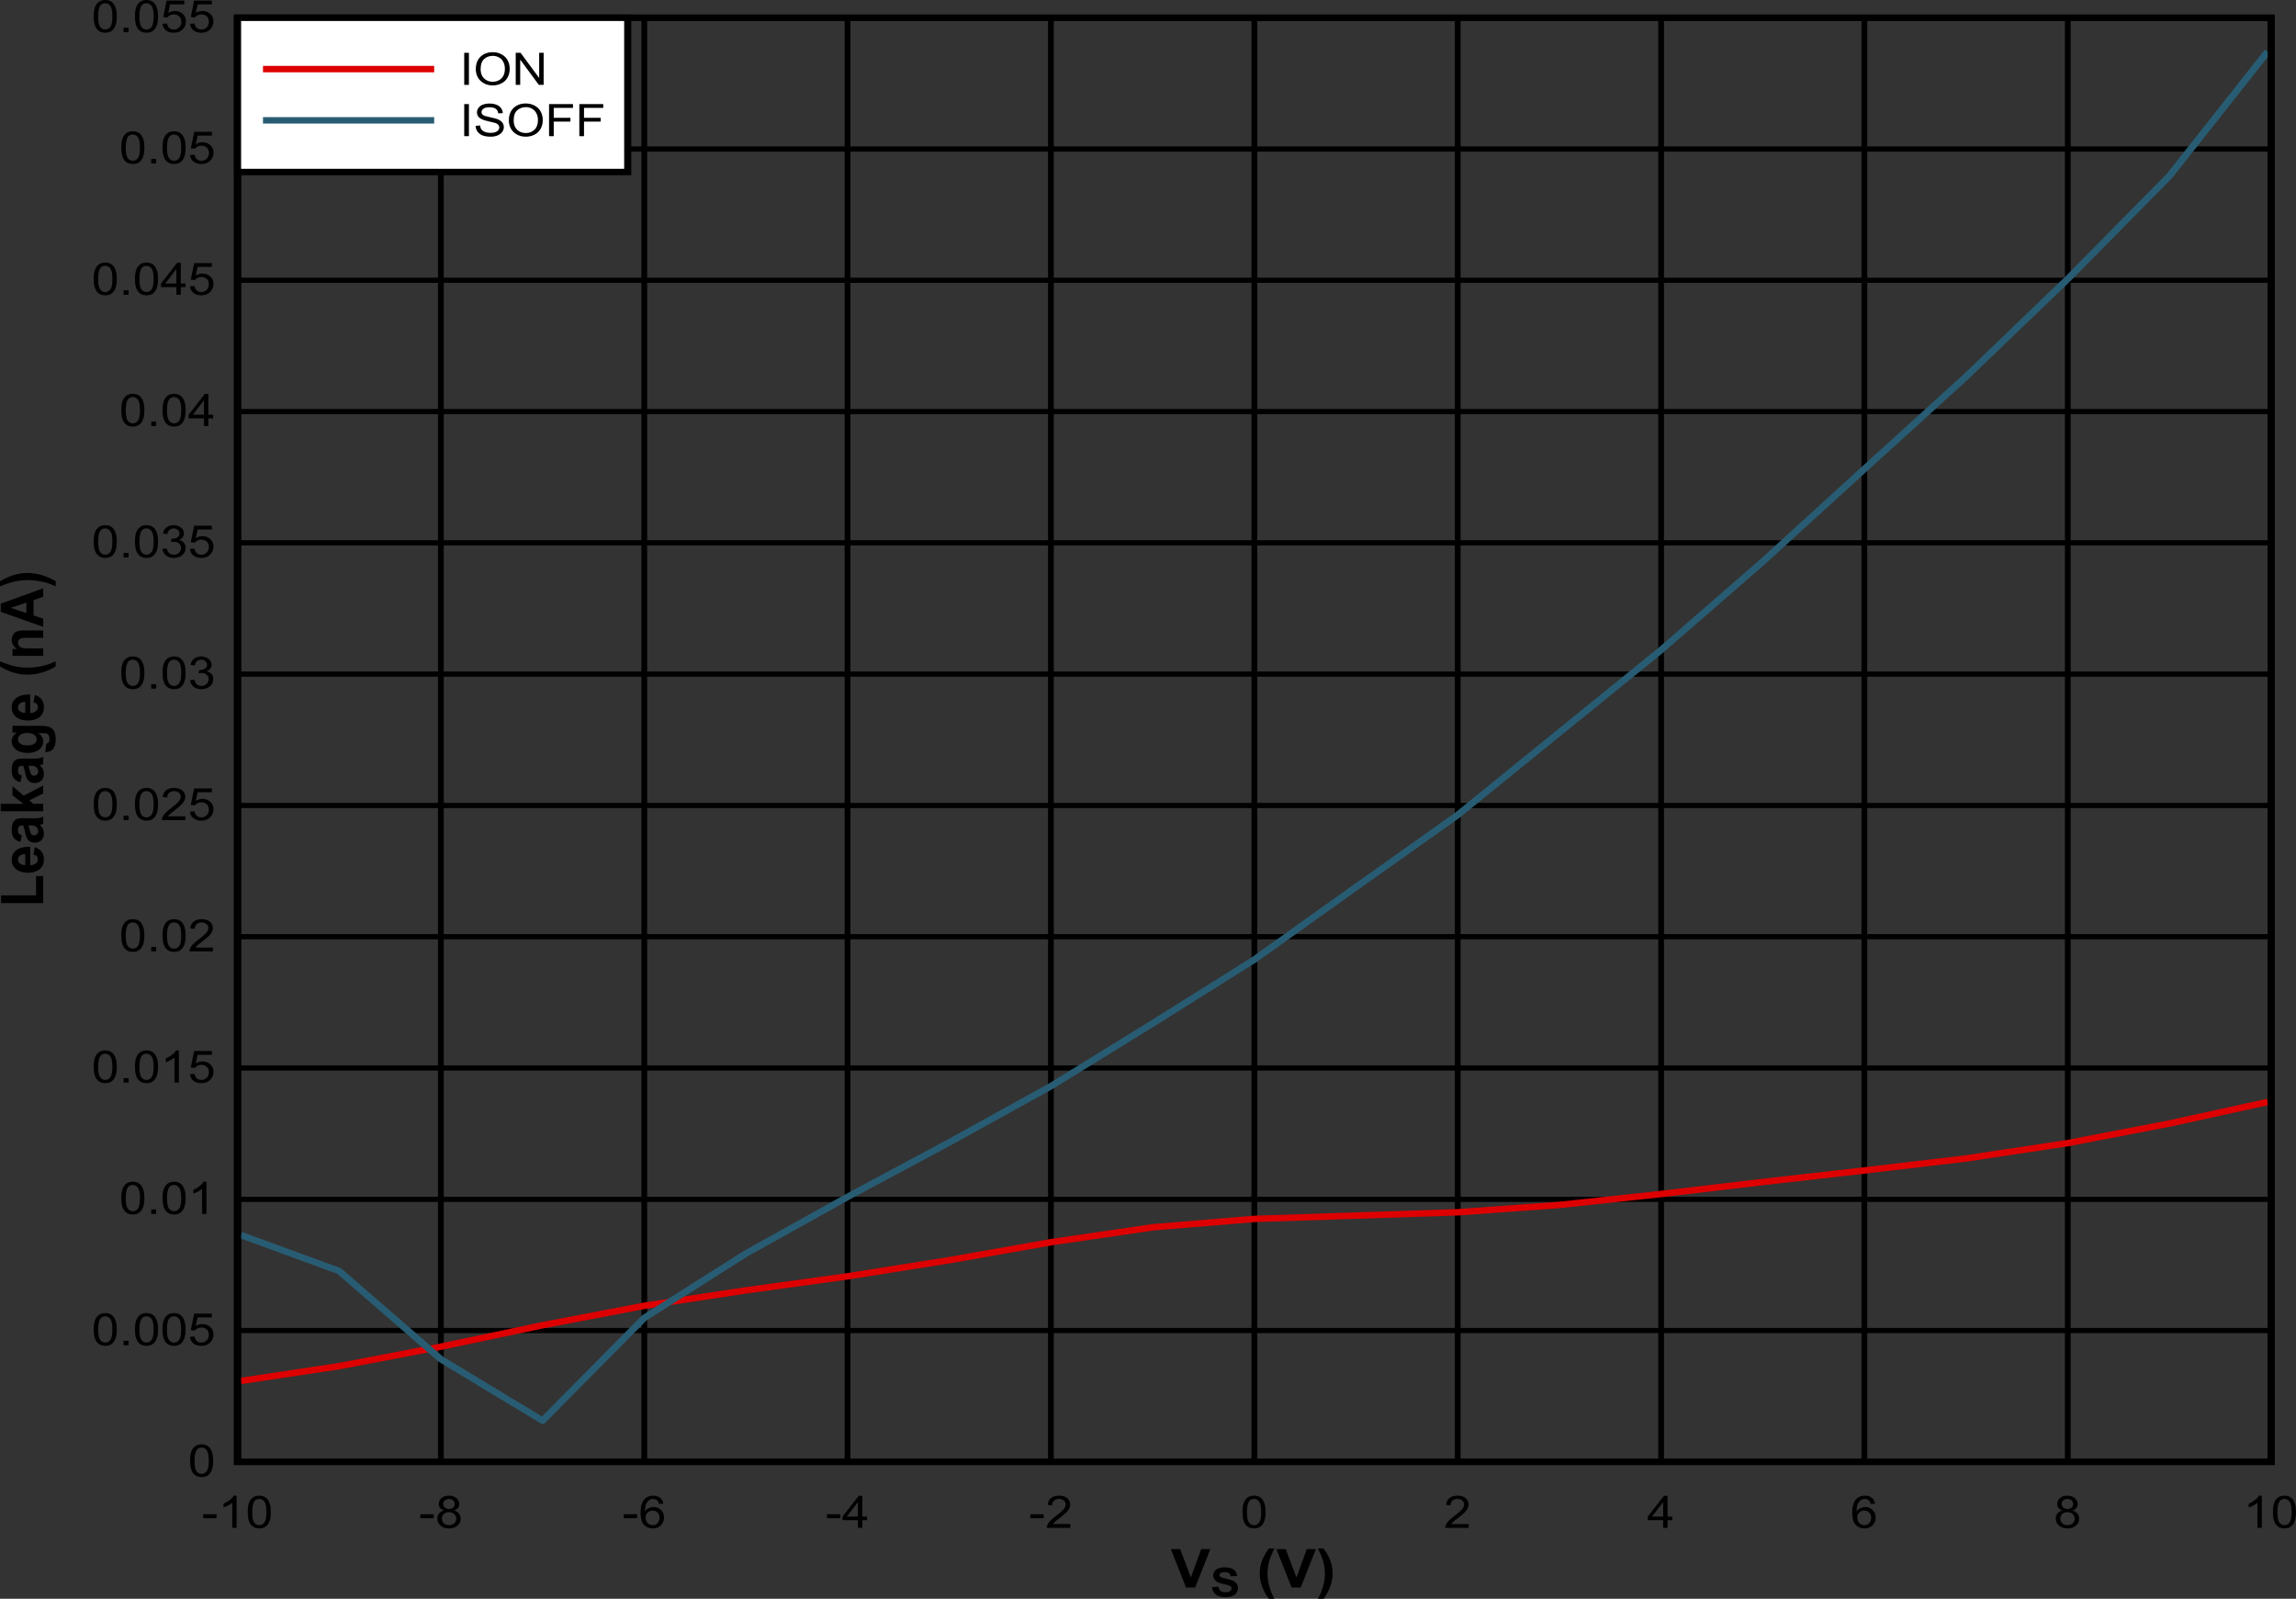 <?xml version="1.0" encoding="UTF-8" standalone="no"?>
<svg
   xmlns:dc="http://purl.org/dc/elements/1.1/"
   xmlns:cc="http://creativecommons.org/ns#"
   xmlns:rdf="http://www.w3.org/1999/02/22-rdf-syntax-ns#"
   xmlns:svg="http://www.w3.org/2000/svg"
   xmlns="http://www.w3.org/2000/svg"
   xmlns:xlink="http://www.w3.org/1999/xlink"
   xmlns:sodipodi="http://sodipodi.sourceforge.net/DTD/sodipodi-0.dtd"
   xmlns:inkscape="http://www.inkscape.org/namespaces/inkscape"
   sodipodi:docname="LeakageVsVs_25C_15VDD.pdf"
   id="svg411"
   version="1.2"
   viewBox="0 0 520.37 362.336"
   height="362.336pt"
   width="520.37pt">
  <rect x="0" y="0" width="520.37" height="362.336" fill="#333333" stroke="none"/>
  <sodipodi:namedview
     id="namedview413"
     inkscape:window-height="480"
     inkscape:window-width="640"
     inkscape:pageshadow="2"
     inkscape:pageopacity="0"
     guidetolerance="10"
     gridtolerance="10"
     objecttolerance="10"
     borderopacity="1"
     bordercolor="#666666"
     pagecolor="#ffffff" />
  <defs
     id="defs106">
    <g
       id="g104">
      <symbol
         id="glyph0-0"
         overflow="visible">
        <path
           inkscape:connector-curvature="0"
           id="path2"
           d="M 1.688,0 V -7.594 H 8.406 V 0 Z m 0.203,-0.188 h 6.312 v -7.219 h -6.312 z m 0,0"
           style="stroke:none" />
      </symbol>
      <symbol
         id="glyph0-1"
         overflow="visible">
        <path
           inkscape:connector-curvature="0"
           id="path5"
           d="M 3.438,0 0,-8.703 h 2.109 l 2.438,6.438 2.344,-6.438 h 2.062 L 5.516,0 Z m 0,0"
           style="stroke:none" />
      </symbol>
      <symbol
         id="glyph0-2"
         overflow="visible">
        <path
           inkscape:connector-curvature="0"
           id="path8"
           d=""
           style="stroke:none" />
      </symbol>
      <symbol
         id="glyph0-3"
         overflow="visible">
        <path
           inkscape:connector-curvature="0"
           id="path11"
           d="M 4.031,2.562 H 2.766 C 2.086,1.645 1.57,0.695 1.219,-0.281 0.875,-1.27 0.703,-2.227 0.703,-3.156 c 0,-1.145 0.219,-2.227 0.656,-3.25 0.371,-0.883 0.848,-1.695 1.422,-2.438 h 1.266 c -0.605,1.199 -1.023,2.223 -1.25,3.062 -0.219,0.836 -0.328,1.727 -0.328,2.672 0,0.648 0.066,1.316 0.203,2 0.133,0.68 0.316,1.316 0.547,1.922 0.152,0.402 0.426,0.988 0.812,1.75 z m 0,0"
           style="stroke:none" />
      </symbol>
      <symbol
         id="glyph0-4"
         overflow="visible">
        <path
           inkscape:connector-curvature="0"
           id="path14"
           d="M 0.453,2.562 C 0.816,1.852 1.07,1.309 1.219,0.938 1.363,0.562 1.5,0.129 1.625,-0.359 1.758,-0.848 1.859,-1.312 1.922,-1.75 c 0.059,-0.445 0.094,-0.898 0.094,-1.359 0,-0.945 -0.117,-1.836 -0.344,-2.672 C 1.453,-6.621 1.039,-7.645 0.438,-8.844 h 1.25 C 2.352,-8 2.867,-7.098 3.234,-6.141 c 0.363,0.949 0.547,1.918 0.547,2.906 0,0.824 -0.148,1.711 -0.438,2.656 C 3.02,0.48 2.48,1.531 1.734,2.562 Z m 0,0"
           style="stroke:none" />
      </symbol>
      <symbol
         id="glyph1-0"
         overflow="visible">
        <path
           inkscape:connector-curvature="0"
           id="path17"
           d="M 1.266,0 V -5.703 H 6.312 V 0 Z m 0.156,-0.141 H 6.156 V -5.562 H 1.422 Z m 0,0"
           style="stroke:none" />
      </symbol>
      <symbol
         id="glyph1-1"
         overflow="visible">
        <path
           inkscape:connector-curvature="0"
           id="path20"
           d="M 0.359,-2.125 1.781,-2.25 c 0.082,0.43 0.254,0.746 0.516,0.953 C 2.566,-1.098 2.922,-1 3.359,-1 c 0.465,0 0.82,-0.086 1.062,-0.266 0.238,-0.176 0.359,-0.383 0.359,-0.625 0,-0.152 -0.055,-0.285 -0.156,-0.391 C 4.531,-2.395 4.355,-2.492 4.109,-2.578 3.93,-2.629 3.539,-2.723 2.938,-2.859 2.156,-3.035 1.605,-3.25 1.297,-3.5 0.848,-3.863 0.625,-4.305 0.625,-4.828 c 0,-0.32 0.102,-0.629 0.312,-0.922 0.207,-0.289 0.508,-0.508 0.906,-0.656 0.395,-0.152 0.867,-0.234 1.422,-0.234 0.902,0 1.586,0.184 2.047,0.547 0.457,0.355 0.695,0.832 0.719,1.422 l -1.453,0.062 C 4.516,-4.941 4.379,-5.18 4.172,-5.328 3.961,-5.473 3.652,-5.547 3.25,-5.547 c -0.43,0 -0.762,0.082 -1,0.234 -0.156,0.105 -0.234,0.242 -0.234,0.406 0,0.156 0.07,0.289 0.219,0.391 0.184,0.148 0.633,0.301 1.344,0.453 0.707,0.148 1.227,0.305 1.562,0.469 C 5.48,-3.438 5.75,-3.215 5.938,-2.938 c 0.195,0.281 0.297,0.629 0.297,1.031 0,0.375 -0.117,0.73 -0.344,1.062 C 5.66,-0.52 5.332,-0.277 4.906,-0.125 4.488,0.027 3.965,0.109 3.344,0.109 c -0.918,0 -1.621,-0.188 -2.109,-0.562 C 0.742,-0.836 0.449,-1.395 0.359,-2.125 Z m 0,0"
           style="stroke:none" />
      </symbol>
      <symbol
         id="glyph2-0"
         overflow="visible">
        <path
           inkscape:connector-curvature="0"
           id="path23"
           d="M 0,-1.516 H -8.406 V -7.594 H 0 Z m -0.203,-0.188 V -7.406 h -8 v 5.703 z m 0,0"
           style="stroke:none" />
      </symbol>
      <symbol
         id="glyph2-1"
         overflow="visible">
        <path
           inkscape:connector-curvature="0"
           id="path26"
           d="m 0,-0.938 h -9.547 v -1.75 H -1.625 v -4.375 H 0 Z m 0,0"
           style="stroke:none" />
      </symbol>
      <symbol
         id="glyph2-2"
         overflow="visible">
        <path
           inkscape:connector-curvature="0"
           id="path29"
           d="m -2.219,-4.516 0.312,-1.672 c 0.668,0.219 1.18,0.559 1.531,1.016 0.355,0.461 0.531,1.039 0.531,1.734 0,1.094 -0.395,1.902 -1.188,2.422 -0.633,0.418 -1.438,0.625 -2.406,0.625 -1.152,0 -2.062,-0.27 -2.719,-0.812 -0.652,-0.551 -0.984,-1.242 -0.984,-2.078 0,-0.934 0.348,-1.676 1.031,-2.219 0.688,-0.539 1.742,-0.801 3.156,-0.781 v 4.188 c 0.543,-0.008 0.973,-0.145 1.281,-0.406 0.305,-0.258 0.453,-0.578 0.453,-0.953 0,-0.27 -0.078,-0.492 -0.234,-0.672 -0.152,-0.176 -0.41,-0.305 -0.766,-0.391 z M -4.078,-4.625 c -0.539,0.023 -0.945,0.152 -1.219,0.391 -0.277,0.23 -0.422,0.52 -0.422,0.859 0,0.367 0.148,0.668 0.438,0.906 0.293,0.23 0.695,0.344 1.203,0.344 z m 0,0"
           style="stroke:none" />
      </symbol>
      <symbol
         id="glyph2-3"
         overflow="visible">
        <path
           inkscape:connector-curvature="0"
           id="path32"
           d="m -4.844,-2.125 -0.312,1.516 c -0.664,-0.164 -1.16,-0.457 -1.484,-0.875 -0.332,-0.414 -0.5,-1.031 -0.5,-1.844 0,-0.746 0.102,-1.305 0.297,-1.672 0.199,-0.363 0.449,-0.617 0.75,-0.766 0.293,-0.145 0.84,-0.219 1.641,-0.219 l 2.156,0.016 c 0.617,0 1.07,-0.023 1.359,-0.078 C -0.645,-6.098 -0.332,-6.195 0,-6.344 v 1.641 c -0.121,0.043 -0.305,0.098 -0.547,0.156 -0.102,0.031 -0.176,0.055 -0.219,0.062 0.312,0.293 0.551,0.602 0.703,0.922 0.145,0.324 0.219,0.668 0.219,1.031 0,0.648 -0.191,1.16 -0.578,1.531 -0.395,0.375 -0.891,0.562 -1.484,0.562 -0.395,0 -0.742,-0.082 -1.047,-0.25 -0.309,-0.164 -0.551,-0.398 -0.719,-0.703 -0.164,-0.309 -0.305,-0.758 -0.422,-1.344 -0.164,-0.777 -0.316,-1.316 -0.453,-1.609 h -0.188 c -0.352,0 -0.602,0.082 -0.75,0.234 -0.152,0.156 -0.234,0.457 -0.234,0.891 0,0.305 0.07,0.539 0.203,0.703 0.125,0.168 0.352,0.301 0.672,0.391 z m 1.5,-2.219 c 0.074,0.211 0.168,0.551 0.281,1.016 0.105,0.461 0.211,0.762 0.312,0.906 0.18,0.219 0.398,0.328 0.656,0.328 0.262,0 0.488,-0.086 0.672,-0.266 0.188,-0.176 0.281,-0.398 0.281,-0.672 0,-0.301 -0.109,-0.586 -0.328,-0.859 -0.164,-0.195 -0.367,-0.328 -0.609,-0.391 -0.152,-0.039 -0.457,-0.062 -0.906,-0.062 z m 0,0"
           style="stroke:none" />
      </symbol>
      <symbol
         id="glyph2-4"
         overflow="visible">
        <path
           inkscape:connector-curvature="0"
           id="path35"
           d="m 0,-0.812 h -9.625 v -1.672 h 5.109 L -6.969,-4.438 v -2.047 l 2.547,2.156 L 0,-6.641 v 1.797 l -3.141,1.578 0.906,0.781 H 0 Z m 0,0"
           style="stroke:none" />
      </symbol>
      <symbol
         id="glyph2-5"
         overflow="visible">
        <path
           inkscape:connector-curvature="0"
           id="path38"
           d="M 0.453,-0.719 0.719,-2.625 c 0.238,-0.027 0.406,-0.102 0.5,-0.219 0.133,-0.152 0.203,-0.406 0.203,-0.75 0,-0.434 -0.074,-0.766 -0.219,-0.984 C 1.109,-4.723 0.949,-4.832 0.734,-4.906 0.578,-4.957 0.293,-4.984 -0.109,-4.984 H -1.125 C -0.375,-4.484 0,-3.852 0,-3.094 0,-2.25 -0.395,-1.574 -1.188,-1.078 -1.809,-0.691 -2.594,-0.5 -3.531,-0.5 c -1.164,0 -2.055,-0.254 -2.672,-0.766 -0.621,-0.508 -0.938,-1.141 -0.938,-1.891 0,-0.777 0.383,-1.426 1.141,-1.938 h -0.969 v -1.547 h 6.25 c 0.82,0 1.438,0.066 1.844,0.188 0.402,0.117 0.723,0.289 0.953,0.516 C 2.316,-5.719 2.5,-5.418 2.625,-5.047 c 0.133,0.367 0.203,0.832 0.203,1.391 0,1.074 -0.207,1.836 -0.609,2.281 -0.406,0.438 -0.918,0.656 -1.531,0.656 -0.062,0 -0.145,0 -0.234,0 z M -3.625,-2.203 c 0.742,0 1.285,-0.129 1.625,-0.391 0.344,-0.258 0.516,-0.582 0.516,-0.969 0,-0.402 -0.176,-0.75 -0.531,-1.031 -0.352,-0.277 -0.879,-0.422 -1.578,-0.422 -0.715,0 -1.25,0.137 -1.594,0.406 -0.352,0.273 -0.531,0.617 -0.531,1.031 0,0.398 0.176,0.727 0.516,0.984 0.344,0.262 0.871,0.391 1.578,0.391 z m 0,0"
           style="stroke:none" />
      </symbol>
      <symbol
         id="glyph2-6"
         overflow="visible">
        <path
           inkscape:connector-curvature="0"
           id="path41"
           d=""
           style="stroke:none" />
      </symbol>
      <symbol
         id="glyph2-7"
         overflow="visible">
        <path
           inkscape:connector-curvature="0"
           id="path44"
           d="M 2.828,-3.641 V -2.5 c -1.012,0.617 -2.059,1.082 -3.141,1.391 -1.09,0.312 -2.148,0.469 -3.172,0.469 -1.27,0 -2.469,-0.191 -3.594,-0.578 -0.977,-0.34 -1.883,-0.773 -2.719,-1.297 V -3.656 c 1.336,0.543 2.465,0.918 3.391,1.125 0.93,0.199 1.914,0.297 2.953,0.297 0.719,0 1.461,-0.055 2.219,-0.172 0.75,-0.121 1.461,-0.289 2.141,-0.5 0.445,-0.133 1.086,-0.379 1.922,-0.734 z m 0,0"
           style="stroke:none" />
      </symbol>
      <symbol
         id="glyph2-8"
         overflow="visible">
        <path
           inkscape:connector-curvature="0"
           id="path47"
           d="M 0,-6.609 V -4.938 h -3.562 c -0.746,0 -1.234,0.039 -1.453,0.109 -0.227,0.074 -0.398,0.191 -0.516,0.344 -0.121,0.156 -0.188,0.352 -0.188,0.578 0,0.293 0.09,0.555 0.266,0.781 0.168,0.23 0.398,0.387 0.688,0.469 0.293,0.086 0.832,0.125 1.609,0.125 H 0 v 1.672 H -6.969 V -2.406 h 1.016 c -0.789,-0.551 -1.188,-1.242 -1.188,-2.078 0,-0.371 0.082,-0.711 0.234,-1.016 0.148,-0.301 0.336,-0.531 0.562,-0.688 0.219,-0.152 0.477,-0.266 0.766,-0.328 0.293,-0.059 0.711,-0.094 1.25,-0.094 z m 0,0"
           style="stroke:none" />
      </symbol>
      <symbol
         id="glyph2-9"
         overflow="visible">
        <path
           inkscape:connector-curvature="0"
           id="path50"
           d="M 0,-8.734 V -6.812 l -2.188,0.75 v 3.484 L 0,-1.859 V 0 L -9.625,-3.391 V -5.25 Z M -3.812,-5.5 -7.391,-4.297 -3.812,-3.125 Z m 0,0"
           style="stroke:none" />
      </symbol>
      <symbol
         id="glyph2-10"
         overflow="visible">
        <path
           inkscape:connector-curvature="0"
           id="path53"
           d="M 2.828,-0.406 C 2.047,-0.738 1.445,-0.973 1.031,-1.109 c -0.418,-0.133 -0.898,-0.258 -1.438,-0.375 -0.539,-0.113 -1.055,-0.195 -1.547,-0.25 -0.488,-0.051 -0.988,-0.078 -1.5,-0.078 -1.039,0 -2.023,0.105 -2.953,0.312 -0.926,0.199 -2.055,0.57 -3.391,1.109 V -1.531 c 0.949,-0.59 1.949,-1.055 3,-1.391 1.055,-0.332 2.121,-0.5 3.203,-0.5 0.918,0 1.902,0.133 2.953,0.391 1.164,0.305 2.32,0.793 3.469,1.469 z m 0,0"
           style="stroke:none" />
      </symbol>
      <symbol
         id="glyph3-0"
         overflow="visible">
        <path
           inkscape:connector-curvature="0"
           id="path56"
           d="M 1.406,0 V -6.344 H 7.016 V 0 Z M 1.578,-0.156 H 6.844 V -6.188 H 1.578 Z m 0,0"
           style="stroke:none" />
      </symbol>
      <symbol
         id="glyph3-1"
         overflow="visible">
        <path
           inkscape:connector-curvature="0"
           id="path59"
           d="m 0.359,-2.188 v -0.891 h 3.031 V -2.188 Z m 0,0"
           style="stroke:none" />
      </symbol>
      <symbol
         id="glyph3-2"
         overflow="visible">
        <path
           inkscape:connector-curvature="0"
           id="path62"
           d="M 4.188,0 H 3.203 v -5.688 c -0.242,0.211 -0.555,0.418 -0.938,0.625 -0.387,0.199 -0.738,0.352 -1.047,0.453 V -5.469 c 0.551,-0.238 1.035,-0.523 1.453,-0.859 0.414,-0.332 0.707,-0.656 0.875,-0.969 H 4.188 Z m 0,0"
           style="stroke:none" />
      </symbol>
      <symbol
         id="glyph3-3"
         overflow="visible">
        <path
           inkscape:connector-curvature="0"
           id="path65"
           d="m 0.469,-3.578 c 0,-0.863 0.094,-1.555 0.281,-2.078 0.195,-0.527 0.488,-0.938 0.875,-1.219 0.383,-0.277 0.875,-0.422 1.469,-0.422 0.426,0 0.801,0.082 1.125,0.234 0.332,0.156 0.602,0.387 0.812,0.688 0.207,0.293 0.367,0.652 0.484,1.078 0.121,0.418 0.188,0.992 0.188,1.719 0,0.844 -0.102,1.535 -0.297,2.062 -0.188,0.523 -0.477,0.93 -0.859,1.219 C 4.16,-0.016 3.676,0.125 3.094,0.125 2.312,0.125 1.699,-0.125 1.266,-0.625 0.734,-1.227 0.469,-2.211 0.469,-3.578 Z m 1.016,0 c 0,1.188 0.148,1.98 0.453,2.375 0.309,0.398 0.695,0.594 1.156,0.594 0.445,0 0.828,-0.195 1.141,-0.594 0.309,-0.395 0.469,-1.188 0.469,-2.375 0,-1.195 -0.16,-1.992 -0.469,-2.391 -0.312,-0.395 -0.699,-0.594 -1.156,-0.594 -0.461,0 -0.824,0.176 -1.094,0.516 -0.336,0.449 -0.5,1.273 -0.5,2.469 z m 0,0"
           style="stroke:none" />
      </symbol>
      <symbol
         id="glyph3-4"
         overflow="visible">
        <path
           inkscape:connector-curvature="0"
           id="path68"
           d="M 1.984,-3.938 C 1.578,-4.07 1.273,-4.266 1.078,-4.516 0.879,-4.773 0.781,-5.078 0.781,-5.422 c 0,-0.527 0.207,-0.973 0.625,-1.328 0.426,-0.363 0.988,-0.547 1.688,-0.547 0.695,0 1.258,0.191 1.688,0.562 0.426,0.367 0.641,0.809 0.641,1.328 0,0.344 -0.102,0.645 -0.297,0.891 -0.188,0.25 -0.488,0.445 -0.891,0.578 0.496,0.148 0.875,0.383 1.125,0.703 C 5.617,-2.91 5.75,-2.523 5.75,-2.078 5.75,-1.453 5.504,-0.926 5.016,-0.5 4.535,-0.082 3.898,0.125 3.109,0.125 2.316,0.125 1.676,-0.086 1.188,-0.516 0.695,-0.941 0.453,-1.473 0.453,-2.109 c 0,-0.465 0.129,-0.859 0.391,-1.172 0.27,-0.32 0.648,-0.539 1.141,-0.656 z M 1.781,-5.453 c 0,0.344 0.117,0.629 0.359,0.844 0.246,0.219 0.57,0.328 0.969,0.328 0.383,0 0.695,-0.109 0.938,-0.328 0.238,-0.215 0.359,-0.484 0.359,-0.797 0,-0.32 -0.129,-0.594 -0.375,-0.812 -0.25,-0.227 -0.566,-0.344 -0.938,-0.344 -0.375,0 -0.691,0.113 -0.938,0.328 -0.25,0.219 -0.375,0.48 -0.375,0.781 z m -0.312,3.359 c 0,0.25 0.066,0.496 0.203,0.734 0.133,0.242 0.332,0.43 0.594,0.562 0.258,0.125 0.539,0.188 0.844,0.188 0.477,0 0.867,-0.133 1.172,-0.406 C 4.59,-1.293 4.75,-1.645 4.75,-2.062 4.75,-2.496 4.586,-2.859 4.266,-3.141 3.953,-3.418 3.555,-3.562 3.078,-3.562 c -0.461,0 -0.848,0.145 -1.156,0.422 -0.305,0.281 -0.453,0.633 -0.453,1.047 z m 0,0"
           style="stroke:none" />
      </symbol>
      <symbol
         id="glyph3-5"
         overflow="visible">
        <path
           inkscape:connector-curvature="0"
           id="path71"
           d="m 5.594,-5.484 -0.984,0.062 C 4.516,-5.773 4.387,-6.031 4.234,-6.188 3.961,-6.434 3.633,-6.562 3.25,-6.562 c -0.312,0 -0.59,0.082 -0.828,0.234 -0.312,0.211 -0.559,0.512 -0.734,0.906 -0.18,0.387 -0.273,0.945 -0.281,1.672 0.238,-0.32 0.531,-0.562 0.875,-0.719 0.34,-0.164 0.703,-0.25 1.078,-0.25 0.652,0 1.211,0.223 1.672,0.656 0.465,0.438 0.703,1.008 0.703,1.703 0,0.461 -0.113,0.887 -0.328,1.281 C 5.188,-0.691 4.883,-0.395 4.5,-0.188 4.125,0.02 3.695,0.125 3.219,0.125 c -0.824,0 -1.496,-0.27 -2.016,-0.812 -0.523,-0.551 -0.781,-1.457 -0.781,-2.719 0,-1.402 0.285,-2.426 0.859,-3.062 0.496,-0.551 1.176,-0.828 2.031,-0.828 0.621,0 1.141,0.164 1.547,0.484 0.402,0.312 0.648,0.758 0.734,1.328 z m -4.031,3.125 c 0,0.312 0.066,0.613 0.203,0.891 0.145,0.281 0.348,0.496 0.609,0.641 0.258,0.148 0.535,0.219 0.828,0.219 0.414,0 0.77,-0.148 1.062,-0.453 0.301,-0.301 0.453,-0.719 0.453,-1.25 0,-0.496 -0.152,-0.891 -0.453,-1.172 -0.293,-0.289 -0.664,-0.438 -1.109,-0.438 -0.449,0 -0.832,0.148 -1.141,0.438 -0.305,0.281 -0.453,0.66 -0.453,1.125 z m 0,0"
           style="stroke:none" />
      </symbol>
      <symbol
         id="glyph3-6"
         overflow="visible">
        <path
           inkscape:connector-curvature="0"
           id="path74"
           d="M 3.625,0 V -1.734 H 0.141 V -2.562 L 3.812,-7.266 H 4.625 V -2.562 h 1.078 v 0.828 H 4.625 V 0 Z m 0,-2.562 V -5.844 L 1.109,-2.562 Z m 0,0"
           style="stroke:none" />
      </symbol>
      <symbol
         id="glyph3-7"
         overflow="visible">
        <path
           inkscape:connector-curvature="0"
           id="path77"
           d="M 5.656,-0.859 V 0 H 0.344 C 0.332,-0.215 0.367,-0.426 0.453,-0.625 0.586,-0.945 0.801,-1.266 1.094,-1.578 1.395,-1.898 1.828,-2.27 2.391,-2.688 3.262,-3.332 3.852,-3.844 4.156,-4.219 4.465,-4.602 4.625,-4.961 4.625,-5.297 c 0,-0.352 -0.145,-0.648 -0.422,-0.891 -0.273,-0.246 -0.637,-0.375 -1.094,-0.375 -0.469,0 -0.852,0.133 -1.141,0.391 -0.281,0.262 -0.422,0.617 -0.422,1.062 L 0.531,-5.203 C 0.59,-5.879 0.848,-6.395 1.297,-6.75 c 0.457,-0.363 1.07,-0.547 1.844,-0.547 0.77,0 1.379,0.195 1.828,0.578 0.445,0.387 0.672,0.867 0.672,1.438 0,0.293 -0.07,0.582 -0.203,0.859 -0.125,0.281 -0.348,0.582 -0.656,0.891 -0.305,0.312 -0.809,0.742 -1.516,1.281 -0.594,0.449 -0.977,0.758 -1.141,0.922 -0.168,0.156 -0.305,0.316 -0.406,0.469 z m 0,0"
           style="stroke:none" />
      </symbol>
      <symbol
         id="glyph3-8"
         overflow="visible">
        <path
           inkscape:connector-curvature="0"
           id="path80"
           d="m 1.016,0 v -1.016 h 1.125 V 0 Z m 0,0"
           style="stroke:none" />
      </symbol>
      <symbol
         id="glyph3-9"
         overflow="visible">
        <path
           inkscape:connector-curvature="0"
           id="path83"
           d="M 0.469,-1.906 1.5,-1.984 c 0.082,0.461 0.258,0.805 0.531,1.031 0.277,0.23 0.617,0.344 1.016,0.344 0.477,0 0.879,-0.16 1.203,-0.484 0.332,-0.32 0.5,-0.754 0.5,-1.297 0,-0.508 -0.164,-0.91 -0.484,-1.203 -0.312,-0.289 -0.727,-0.438 -1.234,-0.438 -0.312,0 -0.602,0.07 -0.859,0.203 -0.262,0.125 -0.465,0.293 -0.609,0.5 L 0.641,-3.438 1.422,-7.172 h 4 V -6.312 H 2.203 L 1.781,-4.359 C 2.258,-4.66 2.766,-4.812 3.297,-4.812 c 0.695,0 1.285,0.223 1.766,0.656 0.488,0.438 0.734,1.004 0.734,1.688 0,0.656 -0.215,1.227 -0.641,1.703 C 4.645,-0.172 3.941,0.125 3.047,0.125 2.316,0.125 1.715,-0.055 1.25,-0.422 0.789,-0.793 0.527,-1.289 0.469,-1.906 Z m 0,0"
           style="stroke:none" />
      </symbol>
      <symbol
         id="glyph3-10"
         overflow="visible">
        <path
           inkscape:connector-curvature="0"
           id="path86"
           d="M 0.469,-1.922 1.453,-2.031 c 0.113,0.5 0.305,0.867 0.578,1.094 0.277,0.219 0.613,0.328 1,0.328 0.465,0 0.859,-0.145 1.172,-0.438 C 4.523,-1.336 4.688,-1.695 4.688,-2.125 c 0,-0.414 -0.152,-0.754 -0.453,-1.016 -0.293,-0.27 -0.668,-0.406 -1.125,-0.406 -0.18,0 -0.41,0.039 -0.688,0.109 L 2.531,-4.219 c 0.059,0 0.113,0 0.156,0 0.414,0 0.789,-0.098 1.125,-0.297 0.34,-0.195 0.516,-0.504 0.516,-0.922 0,-0.32 -0.129,-0.586 -0.375,-0.797 C 3.711,-6.449 3.398,-6.562 3.016,-6.562 c -0.387,0 -0.711,0.113 -0.969,0.328 -0.25,0.219 -0.414,0.551 -0.484,0.984 L 0.578,-5.422 c 0.113,-0.59 0.383,-1.051 0.812,-1.375 0.426,-0.332 0.957,-0.5 1.594,-0.5 0.434,0 0.836,0.09 1.203,0.266 0.371,0.168 0.66,0.398 0.859,0.688 0.195,0.293 0.297,0.605 0.297,0.938 0,0.312 -0.098,0.602 -0.281,0.859 -0.188,0.25 -0.465,0.457 -0.828,0.609 0.477,0.105 0.848,0.316 1.109,0.625 0.258,0.312 0.391,0.707 0.391,1.172 0,0.637 -0.258,1.176 -0.766,1.609 C 4.457,-0.094 3.809,0.125 3.031,0.125 2.32,0.125 1.73,-0.062 1.266,-0.438 0.805,-0.82 0.539,-1.316 0.469,-1.922 Z m 0,0"
           style="stroke:none" />
      </symbol>
      <symbol
         id="glyph3-11"
         overflow="visible">
        <path
           inkscape:connector-curvature="0"
           id="path89"
           d="m 1.047,0 v -7.266 h 1.062 V 0 Z m 0,0"
           style="stroke:none" />
      </symbol>
      <symbol
         id="glyph3-12"
         overflow="visible">
        <path
           inkscape:connector-curvature="0"
           id="path92"
           d="m 0.547,-3.547 c 0,-1.195 0.352,-2.141 1.062,-2.828 0.715,-0.684 1.645,-1.031 2.781,-1.031 0.738,0 1.406,0.164 2,0.484 0.602,0.324 1.062,0.773 1.375,1.344 0.309,0.574 0.469,1.227 0.469,1.953 0,0.742 -0.168,1.402 -0.5,1.984 -0.324,0.574 -0.789,1.012 -1.391,1.312 C 5.738,-0.023 5.086,0.125 4.391,0.125 3.629,0.125 2.949,-0.039 2.359,-0.375 1.766,-0.707 1.309,-1.156 1,-1.719 0.695,-2.289 0.547,-2.898 0.547,-3.547 Z m 1.094,0.016 c 0,0.875 0.258,1.57 0.781,2.078 0.52,0.5 1.176,0.75 1.969,0.75 0.789,0 1.445,-0.254 1.969,-0.766 0.52,-0.508 0.781,-1.227 0.781,-2.156 0,-0.59 -0.117,-1.109 -0.344,-1.547 -0.219,-0.445 -0.543,-0.789 -0.969,-1.031 -0.43,-0.246 -0.902,-0.375 -1.422,-0.375 -0.762,0 -1.414,0.238 -1.953,0.703 -0.543,0.469 -0.812,1.254 -0.812,2.344 z m 0,0"
           style="stroke:none" />
      </symbol>
      <symbol
         id="glyph3-13"
         overflow="visible">
        <path
           inkscape:connector-curvature="0"
           id="path95"
           d="m 0.859,0 v -7.266 h 1.094 L 6.172,-1.562 V -7.266 H 7.188 V 0 H 6.094 L 1.875,-5.719 V 0 Z m 0,0"
           style="stroke:none" />
      </symbol>
      <symbol
         id="glyph3-14"
         overflow="visible">
        <path
           inkscape:connector-curvature="0"
           id="path98"
           d="m 0.5,-2.328 1.016,-0.094 c 0.039,0.367 0.145,0.668 0.312,0.906 0.176,0.23 0.445,0.418 0.812,0.562 0.371,0.148 0.789,0.219 1.25,0.219 0.402,0 0.758,-0.051 1.062,-0.156 C 5.262,-1.004 5.492,-1.156 5.641,-1.344 5.793,-1.539 5.875,-1.75 5.875,-1.969 5.875,-2.195 5.801,-2.395 5.656,-2.562 5.508,-2.738 5.27,-2.883 4.938,-3 4.719,-3.07 4.238,-3.188 3.5,-3.344 2.758,-3.508 2.242,-3.664 1.953,-3.812 1.566,-3.988 1.277,-4.211 1.094,-4.484 0.906,-4.754 0.812,-5.055 0.812,-5.391 c 0,-0.363 0.113,-0.703 0.344,-1.016 0.227,-0.32 0.562,-0.566 1,-0.734 0.445,-0.164 0.941,-0.25 1.484,-0.25 0.59,0 1.117,0.09 1.578,0.266 0.457,0.168 0.805,0.426 1.047,0.766 0.246,0.336 0.383,0.715 0.406,1.141 l -1.031,0.062 C 5.586,-5.613 5.398,-5.957 5.078,-6.188 4.766,-6.426 4.301,-6.547 3.688,-6.547 c -0.648,0 -1.117,0.113 -1.406,0.328 -0.293,0.211 -0.438,0.465 -0.438,0.766 0,0.262 0.102,0.477 0.312,0.641 0.195,0.168 0.727,0.34 1.594,0.516 0.863,0.18 1.457,0.336 1.781,0.469 0.465,0.199 0.812,0.449 1.031,0.75 0.227,0.293 0.344,0.637 0.344,1.031 0,0.387 -0.129,0.754 -0.375,1.094 C 6.289,-0.617 5.941,-0.352 5.484,-0.156 5.023,0.027 4.508,0.125 3.938,0.125 3.207,0.125 2.59,0.027 2.094,-0.156 1.602,-0.352 1.215,-0.645 0.938,-1.031 0.664,-1.414 0.52,-1.848 0.5,-2.328 Z m 0,0"
           style="stroke:none" />
      </symbol>
      <symbol
         id="glyph3-15"
         overflow="visible">
        <path
           inkscape:connector-curvature="0"
           id="path101"
           d="M 0.922,0 V -7.266 H 6.344 V -6.406 H 1.984 v 2.25 h 3.781 v 0.859 H 1.984 V 0 Z m 0,0"
           style="stroke:none" />
      </symbol>
    </g>
  </defs>
  <g
     transform="translate(-59.078,-67.14)"
     id="surface1">
    <g
       id="g110"
       style="fill:#000000;fill-opacity:1">
      <use
         height="100%"
         width="100%"
         id="use108"
         y="426.914"
         x="324.441"
         xlink:href="#glyph0-1" />
    </g>
    <g
       id="g114"
       style="fill:#000000;fill-opacity:1">
      <use
         height="100%"
         width="100%"
         id="use112"
         y="428.987"
         x="333.419"
         xlink:href="#glyph1-1" />
    </g>
    <g
       id="g124"
       style="fill:#000000;fill-opacity:1">
      <use
         height="100%"
         width="100%"
         id="use116"
         y="426.914"
         x="340.144"
         xlink:href="#glyph0-2" />
      <use
         height="100%"
         width="100%"
         id="use118"
         y="426.914"
         x="343.883"
         xlink:href="#glyph0-3" />
      <use
         height="100%"
         width="100%"
         id="use120"
         y="426.914"
         x="348.363"
         xlink:href="#glyph0-1" />
      <use
         height="100%"
         width="100%"
         id="use122"
         y="426.914"
         x="357.335"
         xlink:href="#glyph0-4" />
    </g>
    <g
       id="g138"
       style="fill:#000000;fill-opacity:1">
      <use
         height="100%"
         width="100%"
         id="use126"
         y="272.748"
         x="68.874"
         xlink:href="#glyph2-1" />
      <use
         height="100%"
         width="100%"
         id="use128"
         y="265.319"
         x="68.874"
         xlink:href="#glyph2-2" />
      <use
         height="100%"
         width="100%"
         id="use130"
         y="258.558"
         x="68.874"
         xlink:href="#glyph2-3" />
      <use
         height="100%"
         width="100%"
         id="use132"
         y="251.797"
         x="68.874"
         xlink:href="#glyph2-4" />
      <use
         height="100%"
         width="100%"
         id="use134"
         y="245.036"
         x="68.874"
         xlink:href="#glyph2-3" />
      <use
         height="100%"
         width="100%"
         id="use136"
         y="238.275"
         x="68.874"
         xlink:href="#glyph2-5" />
    </g>
    <g
       id="g152"
       style="fill:#000000;fill-opacity:1">
      <use
         height="100%"
         width="100%"
         id="use140"
         y="230.821"
         x="68.874"
         xlink:href="#glyph2-2" />
      <use
         height="100%"
         width="100%"
         id="use142"
         y="224.06"
         x="68.874"
         xlink:href="#glyph2-6" />
      <use
         height="100%"
         width="100%"
         id="use144"
         y="220.68"
         x="68.874"
         xlink:href="#glyph2-7" />
      <use
         height="100%"
         width="100%"
         id="use146"
         y="216.63"
         x="68.874"
         xlink:href="#glyph2-8" />
      <use
         height="100%"
         width="100%"
         id="use148"
         y="209.201"
         x="68.874"
         xlink:href="#glyph2-9" />
      <use
         height="100%"
         width="100%"
         id="use150"
         y="200.421"
         x="68.874"
         xlink:href="#glyph2-10" />
    </g>
    <path
       inkscape:connector-curvature="0"
       id="path154"
       transform="matrix(1.121,2.82282e-8,0,-1.013,51.49,435.09)"
       d="m 54.791,36.185 411.168,1.1e-5 V 359.247 l -411.168,-10e-6 z m 0,0"
       style="fill:none;stroke:#000000;stroke-width:1.442;stroke-linecap:round;stroke-linejoin:miter;stroke-miterlimit:10;stroke-opacity:1" />
    <g
       id="g162"
       style="fill:#000000;fill-opacity:1">
      <use
         height="100%"
         width="100%"
         id="use156"
         y="413.405"
         x="104.771"
         xlink:href="#glyph3-1" />
      <use
         height="100%"
         width="100%"
         id="use158"
         y="413.405"
         x="108.511"
         xlink:href="#glyph3-2" />
      <use
         height="100%"
         width="100%"
         id="use160"
         y="413.405"
         x="114.755"
         xlink:href="#glyph3-3" />
    </g>
    <path
       inkscape:connector-curvature="0"
       id="path164"
       transform="matrix(1.121,2.82282e-8,0,-1.013,51.49,435.09)"
       d="m 95.904,359.251 -3e-6,-323.093"
       style="fill:none;stroke:#000000;stroke-width:1.165;stroke-linecap:butt;stroke-linejoin:round;stroke-miterlimit:10;stroke-opacity:1" />
    <g
       id="g170"
       style="fill:#000000;fill-opacity:1">
      <use
         height="100%"
         width="100%"
         id="use166"
         y="413.405"
         x="153.988"
         xlink:href="#glyph3-1" />
      <use
         height="100%"
         width="100%"
         id="use168"
         y="413.405"
         x="157.742"
         xlink:href="#glyph3-4" />
    </g>
    <path
       inkscape:connector-curvature="0"
       id="path172"
       transform="matrix(1.121,2.82282e-8,0,-1.013,51.49,435.09)"
       d="M 137.031,359.251 V 36.158"
       style="fill:none;stroke:#000000;stroke-width:1.165;stroke-linecap:butt;stroke-linejoin:round;stroke-miterlimit:10;stroke-opacity:1" />
    <g
       id="g178"
       style="fill:#000000;fill-opacity:1">
      <use
         height="100%"
         width="100%"
         id="use174"
         y="413.405"
         x="200.082"
         xlink:href="#glyph3-1" />
      <use
         height="100%"
         width="100%"
         id="use176"
         y="413.405"
         x="203.836"
         xlink:href="#glyph3-5" />
    </g>
    <path
       inkscape:connector-curvature="0"
       id="path180"
       transform="matrix(1.121,2.82282e-8,0,-1.013,51.49,435.09)"
       d="M 178.12,359.251 V 36.158"
       style="fill:none;stroke:#000000;stroke-width:1.165;stroke-linecap:butt;stroke-linejoin:round;stroke-miterlimit:10;stroke-opacity:1" />
    <g
       id="g186"
       style="fill:#000000;fill-opacity:1">
      <use
         height="100%"
         width="100%"
         id="use182"
         y="413.405"
         x="246.138"
         xlink:href="#glyph3-1" />
      <use
         height="100%"
         width="100%"
         id="use184"
         y="413.405"
         x="249.892"
         xlink:href="#glyph3-6" />
    </g>
    <path
       inkscape:connector-curvature="0"
       id="path188"
       transform="matrix(1.121,2.82282e-8,0,-1.013,51.49,435.09)"
       d="M 219.24,359.251 V 36.158"
       style="fill:none;stroke:#000000;stroke-width:1.165;stroke-linecap:butt;stroke-linejoin:round;stroke-miterlimit:10;stroke-opacity:1" />
    <g
       id="g194"
       style="fill:#000000;fill-opacity:1">
      <use
         height="100%"
         width="100%"
         id="use190"
         y="413.405"
         x="292.238"
         xlink:href="#glyph3-1" />
      <use
         height="100%"
         width="100%"
         id="use192"
         y="413.405"
         x="295.993"
         xlink:href="#glyph3-7" />
    </g>
    <path
       inkscape:connector-curvature="0"
       id="path196"
       transform="matrix(1.121,2.82282e-8,0,-1.013,51.49,435.09)"
       d="M 260.371,359.251 V 36.158"
       style="fill:none;stroke:#000000;stroke-width:1.165;stroke-linecap:butt;stroke-linejoin:round;stroke-miterlimit:10;stroke-opacity:1" />
    <g
       id="g200"
       style="fill:#000000;fill-opacity:1">
      <use
         height="100%"
         width="100%"
         id="use198"
         y="413.405"
         x="340.211"
         xlink:href="#glyph3-3" />
    </g>
    <path
       inkscape:connector-curvature="0"
       id="path202"
       transform="matrix(1.121,2.82282e-8,0,-1.013,51.49,435.09)"
       d="M 301.491,359.251 V 36.158"
       style="fill:none;stroke:#000000;stroke-width:1.165;stroke-linecap:butt;stroke-linejoin:round;stroke-miterlimit:10;stroke-opacity:1" />
    <g
       id="g206"
       style="fill:#000000;fill-opacity:1">
      <use
         height="100%"
         width="100%"
         id="use204"
         y="413.405"
         x="386.289"
         xlink:href="#glyph3-7" />
    </g>
    <path
       inkscape:connector-curvature="0"
       id="path208"
       transform="matrix(1.121,2.82282e-8,0,-1.013,51.49,435.09)"
       d="M 342.612,359.251 V 36.158"
       style="fill:none;stroke:#000000;stroke-width:1.165;stroke-linecap:butt;stroke-linejoin:round;stroke-miterlimit:10;stroke-opacity:1" />
    <g
       id="g212"
       style="fill:#000000;fill-opacity:1">
      <use
         height="100%"
         width="100%"
         id="use210"
         y="413.405"
         x="432.39"
         xlink:href="#glyph3-6" />
    </g>
    <path
       inkscape:connector-curvature="0"
       id="path214"
       transform="matrix(1.121,2.82282e-8,0,-1.013,51.49,435.09)"
       d="M 383.7,359.251 V 36.158"
       style="fill:none;stroke:#000000;stroke-width:1.165;stroke-linecap:butt;stroke-linejoin:round;stroke-miterlimit:10;stroke-opacity:1" />
    <g
       id="g218"
       style="fill:#000000;fill-opacity:1">
      <use
         height="100%"
         width="100%"
         id="use216"
         y="413.405"
         x="478.446"
         xlink:href="#glyph3-5" />
    </g>
    <path
       inkscape:connector-curvature="0"
       id="path220"
       transform="matrix(1.121,2.82282e-8,0,-1.013,51.49,435.09)"
       d="M 424.831,359.251 V 36.158"
       style="fill:none;stroke:#000000;stroke-width:1.165;stroke-linecap:butt;stroke-linejoin:round;stroke-miterlimit:10;stroke-opacity:1" />
    <g
       id="g224"
       style="fill:#000000;fill-opacity:1">
      <use
         height="100%"
         width="100%"
         id="use222"
         y="413.405"
         x="524.547"
         xlink:href="#glyph3-4" />
    </g>
    <g
       id="g230"
       style="fill:#000000;fill-opacity:1">
      <use
         height="100%"
         width="100%"
         id="use226"
         y="413.405"
         x="567.509"
         xlink:href="#glyph3-2" />
      <use
         height="100%"
         width="100%"
         id="use228"
         y="413.405"
         x="573.745"
         xlink:href="#glyph3-3" />
    </g>
    <g
       id="g234"
       style="fill:#000000;fill-opacity:1">
      <use
         height="100%"
         width="100%"
         id="use232"
         y="401.777"
         x="101.686"
         xlink:href="#glyph3-3" />
    </g>
    <path
       inkscape:connector-curvature="0"
       id="path236"
       transform="matrix(1.121,2.82282e-8,0,-1.013,51.49,435.09)"
       d="m 54.791,65.55 411.189,1.2e-5"
       style="fill:none;stroke:#000000;stroke-width:1.165;stroke-linecap:butt;stroke-linejoin:round;stroke-miterlimit:10;stroke-opacity:1" />
    <g
       id="g248"
       style="fill:#000000;fill-opacity:1">
      <use
         height="100%"
         width="100%"
         id="use238"
         y="372.024"
         x="79.844"
         xlink:href="#glyph3-3" />
      <use
         height="100%"
         width="100%"
         id="use240"
         y="372.024"
         x="86.08"
         xlink:href="#glyph3-8" />
      <use
         height="100%"
         width="100%"
         id="use242"
         y="372.024"
         x="89.194"
         xlink:href="#glyph3-3" />
      <use
         height="100%"
         width="100%"
         id="use244"
         y="372.024"
         x="95.429"
         xlink:href="#glyph3-3" />
      <use
         height="100%"
         width="100%"
         id="use246"
         y="372.024"
         x="101.665"
         xlink:href="#glyph3-9" />
    </g>
    <path
       inkscape:connector-curvature="0"
       id="path250"
       transform="matrix(1.121,2.82282e-8,0,-1.013,51.49,435.09)"
       d="m 54.791,94.915 411.189,1.1e-5"
       style="fill:none;stroke:#000000;stroke-width:1.165;stroke-linecap:butt;stroke-linejoin:round;stroke-miterlimit:10;stroke-opacity:1" />
    <g
       id="g260"
       style="fill:#000000;fill-opacity:1">
      <use
         height="100%"
         width="100%"
         id="use252"
         y="342.256"
         x="86.096"
         xlink:href="#glyph3-3" />
      <use
         height="100%"
         width="100%"
         id="use254"
         y="342.256"
         x="92.332"
         xlink:href="#glyph3-8" />
      <use
         height="100%"
         width="100%"
         id="use256"
         y="342.256"
         x="95.446"
         xlink:href="#glyph3-3" />
      <use
         height="100%"
         width="100%"
         id="use258"
         y="342.256"
         x="101.682"
         xlink:href="#glyph3-2" />
    </g>
    <path
       inkscape:connector-curvature="0"
       id="path262"
       transform="matrix(1.121,2.82282e-8,0,-1.013,51.49,435.09)"
       d="m 54.791,124.292 411.189,10e-6"
       style="fill:none;stroke:#000000;stroke-width:1.165;stroke-linecap:butt;stroke-linejoin:round;stroke-miterlimit:10;stroke-opacity:1" />
    <g
       id="g274"
       style="fill:#000000;fill-opacity:1">
      <use
         height="100%"
         width="100%"
         id="use264"
         y="312.498"
         x="79.844"
         xlink:href="#glyph3-3" />
      <use
         height="100%"
         width="100%"
         id="use266"
         y="312.498"
         x="86.08"
         xlink:href="#glyph3-8" />
      <use
         height="100%"
         width="100%"
         id="use268"
         y="312.498"
         x="89.194"
         xlink:href="#glyph3-3" />
      <use
         height="100%"
         width="100%"
         id="use270"
         y="312.498"
         x="95.429"
         xlink:href="#glyph3-2" />
      <use
         height="100%"
         width="100%"
         id="use272"
         y="312.498"
         x="101.665"
         xlink:href="#glyph3-9" />
    </g>
    <path
       inkscape:connector-curvature="0"
       id="path276"
       transform="matrix(1.121,2.82282e-8,0,-1.013,51.49,435.09)"
       d="m 54.791,153.661 411.189,1e-5"
       style="fill:none;stroke:#000000;stroke-width:1.165;stroke-linecap:butt;stroke-linejoin:round;stroke-miterlimit:10;stroke-opacity:1" />
    <g
       id="g286"
       style="fill:#000000;fill-opacity:1">
      <use
         height="100%"
         width="100%"
         id="use278"
         y="282.749"
         x="86.096"
         xlink:href="#glyph3-3" />
      <use
         height="100%"
         width="100%"
         id="use280"
         y="282.749"
         x="92.332"
         xlink:href="#glyph3-8" />
      <use
         height="100%"
         width="100%"
         id="use282"
         y="282.749"
         x="95.446"
         xlink:href="#glyph3-3" />
      <use
         height="100%"
         width="100%"
         id="use284"
         y="282.749"
         x="101.682"
         xlink:href="#glyph3-7" />
    </g>
    <path
       inkscape:connector-curvature="0"
       id="path288"
       transform="matrix(1.121,2.82282e-8,0,-1.013,51.49,435.09)"
       d="m 54.791,183.018 411.189,2e-5"
       style="fill:none;stroke:#000000;stroke-width:1.165;stroke-linecap:butt;stroke-linejoin:round;stroke-miterlimit:10;stroke-opacity:1" />
    <g
       id="g300"
       style="fill:#000000;fill-opacity:1">
      <use
         height="100%"
         width="100%"
         id="use290"
         y="253"
         x="79.844"
         xlink:href="#glyph3-3" />
      <use
         height="100%"
         width="100%"
         id="use292"
         y="253"
         x="86.08"
         xlink:href="#glyph3-8" />
      <use
         height="100%"
         width="100%"
         id="use294"
         y="253"
         x="89.194"
         xlink:href="#glyph3-3" />
      <use
         height="100%"
         width="100%"
         id="use296"
         y="253"
         x="95.429"
         xlink:href="#glyph3-7" />
      <use
         height="100%"
         width="100%"
         id="use298"
         y="253"
         x="101.665"
         xlink:href="#glyph3-9" />
    </g>
    <path
       inkscape:connector-curvature="0"
       id="path302"
       transform="matrix(1.121,2.82282e-8,0,-1.013,51.49,435.09)"
       d="m 54.791,212.41 411.189,1e-5"
       style="fill:none;stroke:#000000;stroke-width:1.165;stroke-linecap:butt;stroke-linejoin:round;stroke-miterlimit:10;stroke-opacity:1" />
    <g
       id="g312"
       style="fill:#000000;fill-opacity:1">
      <use
         height="100%"
         width="100%"
         id="use304"
         y="223.211"
         x="86.096"
         xlink:href="#glyph3-3" />
      <use
         height="100%"
         width="100%"
         id="use306"
         y="223.211"
         x="92.332"
         xlink:href="#glyph3-8" />
      <use
         height="100%"
         width="100%"
         id="use308"
         y="223.211"
         x="95.446"
         xlink:href="#glyph3-3" />
      <use
         height="100%"
         width="100%"
         id="use310"
         y="223.211"
         x="101.682"
         xlink:href="#glyph3-10" />
    </g>
    <path
       inkscape:connector-curvature="0"
       id="path314"
       transform="matrix(1.121,2.82282e-8,0,-1.013,51.49,435.09)"
       d="m 54.791,241.779 411.189,1e-5"
       style="fill:none;stroke:#000000;stroke-width:1.165;stroke-linecap:butt;stroke-linejoin:round;stroke-miterlimit:10;stroke-opacity:1" />
    <g
       id="g326"
       style="fill:#000000;fill-opacity:1">
      <use
         height="100%"
         width="100%"
         id="use316"
         y="193.462"
         x="79.844"
         xlink:href="#glyph3-3" />
      <use
         height="100%"
         width="100%"
         id="use318"
         y="193.462"
         x="86.08"
         xlink:href="#glyph3-8" />
      <use
         height="100%"
         width="100%"
         id="use320"
         y="193.462"
         x="89.194"
         xlink:href="#glyph3-3" />
      <use
         height="100%"
         width="100%"
         id="use322"
         y="193.462"
         x="95.429"
         xlink:href="#glyph3-10" />
      <use
         height="100%"
         width="100%"
         id="use324"
         y="193.462"
         x="101.665"
         xlink:href="#glyph3-9" />
    </g>
    <path
       inkscape:connector-curvature="0"
       id="path328"
       transform="matrix(1.121,2.82282e-8,0,-1.013,51.49,435.09)"
       d="m 54.791,271.16 411.189,10e-6"
       style="fill:none;stroke:#000000;stroke-width:1.165;stroke-linecap:butt;stroke-linejoin:round;stroke-miterlimit:10;stroke-opacity:1" />
    <g
       id="g338"
       style="fill:#000000;fill-opacity:1">
      <use
         height="100%"
         width="100%"
         id="use330"
         y="163.693"
         x="86.096"
         xlink:href="#glyph3-3" />
      <use
         height="100%"
         width="100%"
         id="use332"
         y="163.693"
         x="92.332"
         xlink:href="#glyph3-8" />
      <use
         height="100%"
         width="100%"
         id="use334"
         y="163.693"
         x="95.446"
         xlink:href="#glyph3-3" />
      <use
         height="100%"
         width="100%"
         id="use336"
         y="163.693"
         x="101.682"
         xlink:href="#glyph3-6" />
    </g>
    <path
       inkscape:connector-curvature="0"
       id="path340"
       transform="matrix(1.121,2.82282e-8,0,-1.013,51.49,435.09)"
       d="m 54.791,300.521 411.189,10e-6"
       style="fill:none;stroke:#000000;stroke-width:1.165;stroke-linecap:butt;stroke-linejoin:round;stroke-miterlimit:10;stroke-opacity:1" />
    <g
       id="g352"
       style="fill:#000000;fill-opacity:1">
      <use
         height="100%"
         width="100%"
         id="use342"
         y="133.944"
         x="79.844"
         xlink:href="#glyph3-3" />
      <use
         height="100%"
         width="100%"
         id="use344"
         y="133.944"
         x="86.08"
         xlink:href="#glyph3-8" />
      <use
         height="100%"
         width="100%"
         id="use346"
         y="133.944"
         x="89.194"
         xlink:href="#glyph3-3" />
      <use
         height="100%"
         width="100%"
         id="use348"
         y="133.944"
         x="95.429"
         xlink:href="#glyph3-6" />
      <use
         height="100%"
         width="100%"
         id="use350"
         y="133.944"
         x="101.665"
         xlink:href="#glyph3-9" />
    </g>
    <path
       inkscape:connector-curvature="0"
       id="path354"
       transform="matrix(1.121,2.82282e-8,0,-1.013,51.49,435.09)"
       d="m 54.791,329.89 411.189,1e-5"
       style="fill:none;stroke:#000000;stroke-width:1.165;stroke-linecap:butt;stroke-linejoin:round;stroke-miterlimit:10;stroke-opacity:1" />
    <g
       id="g364"
       style="fill:#000000;fill-opacity:1">
      <use
         height="100%"
         width="100%"
         id="use356"
         y="104.186"
         x="86.096"
         xlink:href="#glyph3-3" />
      <use
         height="100%"
         width="100%"
         id="use358"
         y="104.186"
         x="92.332"
         xlink:href="#glyph3-8" />
      <use
         height="100%"
         width="100%"
         id="use360"
         y="104.186"
         x="95.446"
         xlink:href="#glyph3-3" />
      <use
         height="100%"
         width="100%"
         id="use362"
         y="104.186"
         x="101.682"
         xlink:href="#glyph3-9" />
    </g>
    <g
       id="g376"
       style="fill:#000000;fill-opacity:1">
      <use
         height="100%"
         width="100%"
         id="use366"
         y="74.437"
         x="79.844"
         xlink:href="#glyph3-3" />
      <use
         height="100%"
         width="100%"
         id="use368"
         y="74.437"
         x="86.08"
         xlink:href="#glyph3-8" />
      <use
         height="100%"
         width="100%"
         id="use370"
         y="74.437"
         x="89.194"
         xlink:href="#glyph3-3" />
      <use
         height="100%"
         width="100%"
         id="use372"
         y="74.437"
         x="95.429"
         xlink:href="#glyph3-9" />
      <use
         height="100%"
         width="100%"
         id="use374"
         y="74.437"
         x="101.665"
         xlink:href="#glyph3-9" />
    </g>
    <path
       inkscape:connector-curvature="0"
       id="path378"
       transform="matrix(1.121,2.82282e-8,0,-1.013,51.49,435.09)"
       d="m 55.46,54.278 19.879,3.308 20.565,4.353 20.565,4.804 20.562,4.353 20.569,3.45 20.52,3.134 20.558,3.612 20.562,4.021 20.569,3.335 20.562,1.885 20.548,0.74 20.572,0.74 20.558,1.638 20.562,2.452 20.569,2.687 20.52,2.579 20.558,2.679 20.572,3.443 20.558,4.38 19.851,4.819"
       style="fill:none;stroke:#de0000;stroke-width:1.442;stroke-linecap:butt;stroke-linejoin:round;stroke-miterlimit:10;stroke-opacity:1" />
    <path
       inkscape:connector-curvature="0"
       id="path380"
       transform="matrix(1.121,2.82282e-8,0,-1.013,51.49,435.09)"
       d="m 55.46,86.92 19.879,-8.05 20.565,-19.731 20.565,-13.74 20.562,22.981 20.569,14.418 20.52,12.653 20.558,12.19 20.562,12.58 20.569,14.041 20.562,14.28 20.548,16.219 20.572,16.142 20.558,18.459 20.562,18.451 20.569,19.789 20.52,20.691 20.558,20.66 20.572,21.878 20.558,23.043 19.851,27.808"
       style="fill:none;stroke:#285c73;stroke-width:1.442;stroke-linecap:butt;stroke-linejoin:round;stroke-miterlimit:10;stroke-opacity:1" />
    <path
       inkscape:connector-curvature="0"
       id="path382"
       transform="matrix(1.121,2.82282e-8,0,-1.013,51.49,435.09)"
       d="m 54.791,36.185 411.168,1.1e-5 V 359.247 l -411.168,-10e-6 z m 0,0"
       style="fill:none;stroke:#000000;stroke-width:1.442;stroke-linecap:round;stroke-linejoin:miter;stroke-miterlimit:10;stroke-opacity:1" />
    <path
       inkscape:connector-curvature="0"
       id="path384"
       transform="matrix(1.121,2.82282e-8,0,-1.013,51.49,435.09)"
       d="m 54.791,324.739 h 78.891 v 34.516 l -78.891,-10e-6 z m 0,0"
       style="fill:#ffffff;fill-opacity:1;fill-rule:evenodd;stroke:#000000;stroke-width:1.442;stroke-linecap:round;stroke-linejoin:miter;stroke-miterlimit:10;stroke-opacity:1" />
    <path
       inkscape:connector-curvature="0"
       id="path386"
       transform="matrix(1.121,2.82282e-8,0,-1.013,51.49,435.09)"
       d="m 60.659,347.77 h 33.174"
       style="fill:none;stroke:#de0000;stroke-width:1.442;stroke-linecap:square;stroke-linejoin:round;stroke-miterlimit:10;stroke-opacity:1" />
    <g
       id="g394"
       style="fill:#000000;fill-opacity:1">
      <use
         height="100%"
         width="100%"
         id="use388"
         y="86.373"
         x="163.244"
         xlink:href="#glyph3-11" />
      <use
         height="100%"
         width="100%"
         id="use390"
         y="86.373"
         x="166.366"
         xlink:href="#glyph3-12" />
      <use
         height="100%"
         width="100%"
         id="use392"
         y="86.373"
         x="175.104"
         xlink:href="#glyph3-13" />
    </g>
    <path
       inkscape:connector-curvature="0"
       id="path396"
       transform="matrix(1.121,2.82282e-8,0,-1.013,51.49,435.09)"
       d="m 60.659,336.301 h 33.174"
       style="fill:none;stroke:#285c73;stroke-width:1.442;stroke-linecap:square;stroke-linejoin:round;stroke-miterlimit:10;stroke-opacity:1" />
    <g
       id="g408"
       style="fill:#000000;fill-opacity:1">
      <use
         height="100%"
         width="100%"
         id="use398"
         y="97.995"
         x="163.244"
         xlink:href="#glyph3-11" />
      <use
         height="100%"
         width="100%"
         id="use400"
         y="97.995"
         x="166.366"
         xlink:href="#glyph3-14" />
      <use
         height="100%"
         width="100%"
         id="use402"
         y="97.995"
         x="173.857"
         xlink:href="#glyph3-12" />
      <use
         height="100%"
         width="100%"
         id="use404"
         y="97.995"
         x="182.595"
         xlink:href="#glyph3-15" />
      <use
         height="100%"
         width="100%"
         id="use406"
         y="97.995"
         x="189.457"
         xlink:href="#glyph3-15" />
    </g>
  </g>
</svg>
